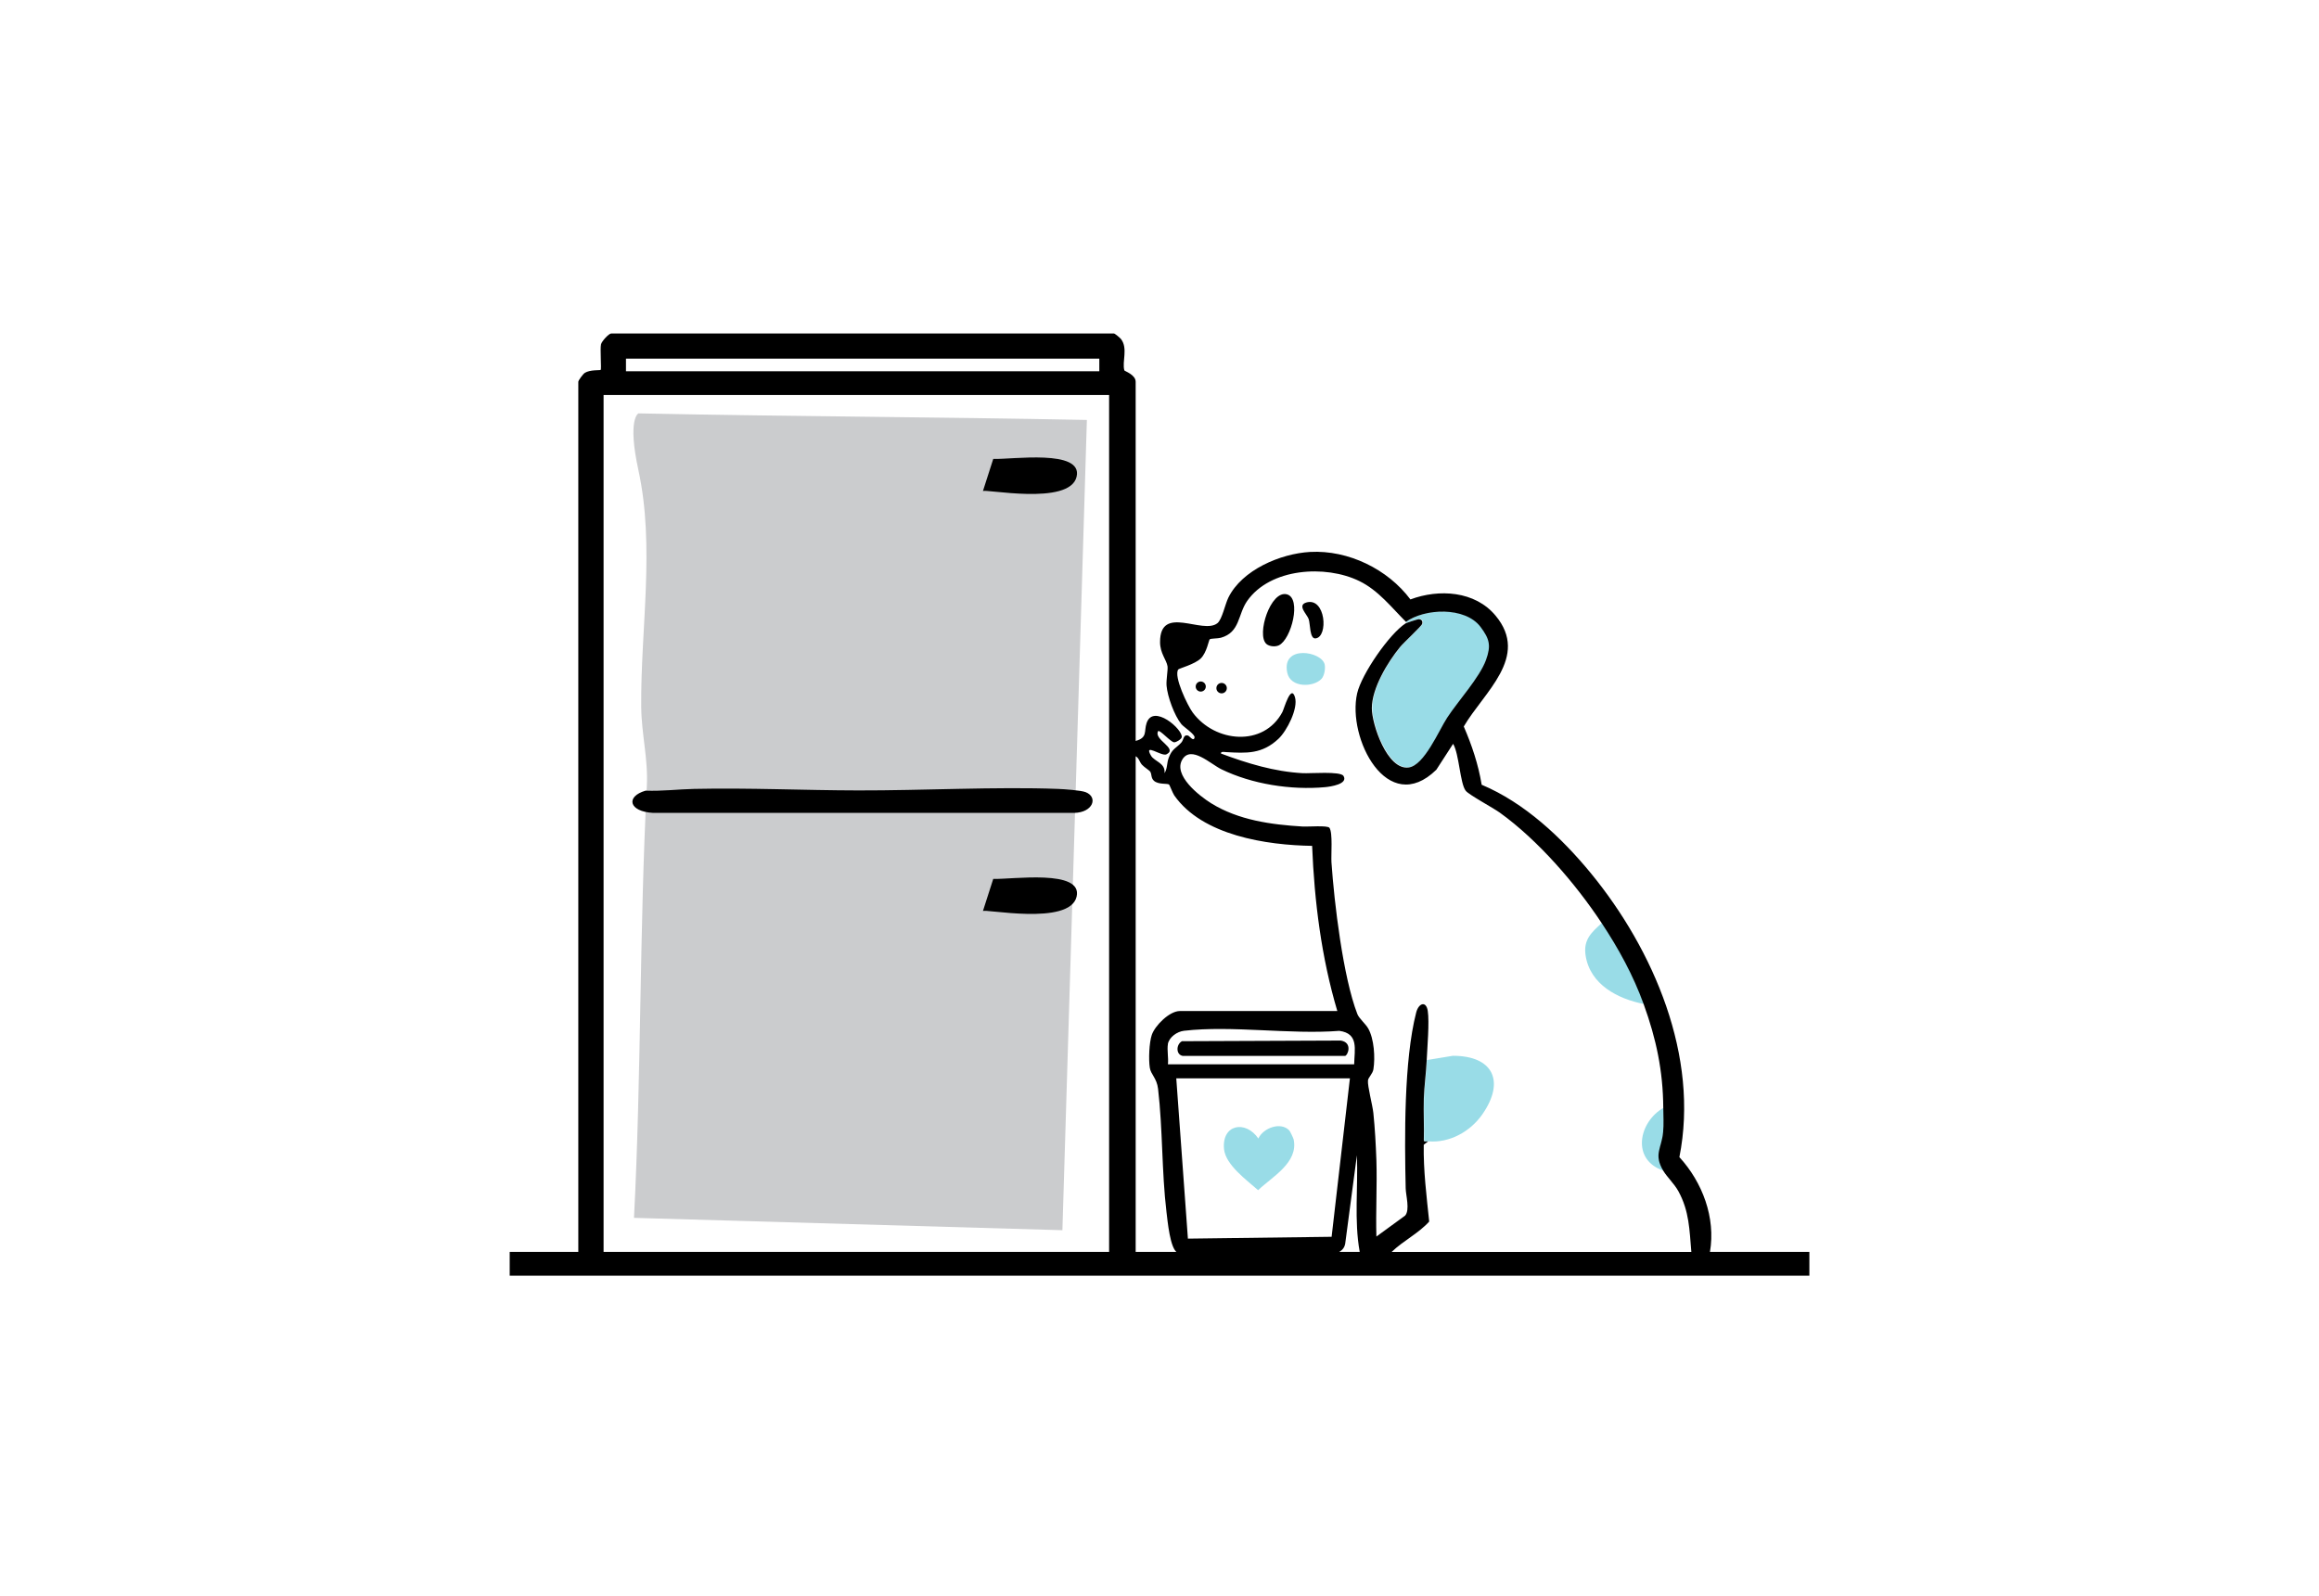 <svg viewBox="0 0 289 199" version="1.1" xmlns="http://www.w3.org/2000/svg" id="Layer_1">
  
  <defs>
    <style>
      .st0 {
        fill: #cbccce;
      }

      .st1 {
        fill: #99dce7;
      }
    </style>
  </defs>
  <path d="M79.56,58.61c2.08,9.53.27,19.74.35,29.48.03,3.45.88,6.49.7,9.94-.92,17.88-.68,35.9-1.6,53.78l53.39,1.54c1.02-33.67,2.03-67.33,3.05-101-19.12-.38-36.77-.43-55.89-.82,0,0-1.4.67,0,7.07Z" class="st0"></path>
  <g>
    <g>
      <path d="M175.22,77.52c2.38-1.75,7.44-1.94,9.35.6,1.13,1.5,1.34,2.32.68,4.11-.8,2.2-3.47,5.1-4.84,7.2-1.04,1.59-2.85,5.95-4.8,6.21-2.67.36-4.6-5.36-4.59-7.39,0-2.51,1.98-5.75,3.52-7.63.43-.53,2.68-2.6,2.75-2.88.09-.34-.05-.54-.41-.59-.12-.01-1.56.47-1.66.53v-.17Z" class="st1"></path>
      <path d="M177.83,132.14l3.22-.53c5.07-.01,6.55,3.22,3.66,7.33-1.49,2.12-4.07,3.56-6.71,3.33-.16-.01-.5.1-.53-.1.05-1.74-.05-3.49,0-5.23.04-1.55.3-3.28.36-4.79Z" class="st1"></path>
      <path d="M204.89,125.16c-3.28-.65-6.72-2.41-7.29-6.06-.3-1.96.73-2.88,2.05-4.06,2.12,3.21,3.92,6.51,5.24,10.12Z" class="st1"></path>
      <path d="M207.33,138.08c0,.98.07,2.07-.02,3.03-.19,2.06-1.21,2.75.02,4.82-4.05-1.31-3.15-6.06,0-7.85Z" class="st1"></path>
      <path d="M157.81,80.26c-1.25-1.15.53-6.74,2.58-6.17,1.83.51.55,5.59-1.01,6.35-.45.22-1.21.15-1.57-.18Z"></path>
      <path d="M164.69,84.62c-.99,1.07-3.87,1.15-4.27-.77-.74-3.53,4.34-2.67,4.67-1,.1.5-.05,1.4-.4,1.77Z" class="st1"></path>
      <path d="M162.77,75.11c2.45-.74,2.81,4.33,1.16,4.47-.73.06-.63-1.81-.84-2.41s-1.46-1.71-.31-2.06Z"></path>
      <circle r=".65" cy="85.78" cx="152.24"></circle>
      <circle r=".63" cy="85.58" cx="149.64"></circle>
      <path d="M160.68,140.92c.11.12.5.95.54,1.12.6,2.9-2.69,4.65-4.43,6.32-1.4-1.24-4.06-3.15-4.25-5.13-.29-3.08,2.68-3.64,4.28-1.31.6-1.32,2.81-2.14,3.87-.99Z" class="st1"></path>
      <path d="M147.38,131.62c-.87-.18-.8-1.45-.08-1.83l19.79-.08c1.54.25.85,1.91.53,1.91h-20.24Z"></path>
    </g>
    <g>
      <path d="M131.93,41.57h6.89c.12,0,.76.54.88.69.9,1.17.11,2.82.42,3.91.03.1,1.41.53,1.41,1.42v44.77c1.51-.41,1.02-1.21,1.36-2.22.82-2.47,4.56.8,4.38,1.76-.05.25-.68.64-.94.63-.43-.01-1.81-1.62-2-1.39-.6,1.08,2.52,2.14,1.04,2.89-.62.31-2.91-1.51-1.92.18.41.7,1.84.92,1.67,2.17.38-.58.27-1.22.53-1.92.43-1.16.95-1.2,1.58-1.91.31-.35.23-1.03.83-.86.16.04.7.82.81.24.07-.4-1.34-1.29-1.65-1.67-.86-1.05-1.73-3.44-1.84-4.79-.06-.71.19-1.99.12-2.42-.13-.81-.93-1.6-.93-3.02,0-4.74,5.32-.88,7.15-2.35.58-.47.95-2.34,1.36-3.18,1.7-3.46,6.49-5.49,10.19-5.7,4.77-.26,9.69,2.16,12.5,5.92,3.56-1.33,8.05-1.07,10.62,2.03,4.27,5.14-1.48,9.54-3.97,13.81,1.01,2.33,1.82,4.75,2.23,7.26,5.35,2.25,9.96,6.59,13.61,11.03,7.83,9.55,13.53,22.85,11.03,35.39,2.87,3.13,4.54,7.54,3.81,11.81h12.39v2.97H63.52v-2.97h8.55V47.59c0-.17.58-.96.81-1.11.66-.42,1.91-.3,1.98-.37.11-.11-.09-2.62.04-3.19.08-.37.97-1.35,1.27-1.35h18.59M108.72,41.57h1.75M97.2,41.57h9.08M137,44.71h-58.99v1.57h58.99v-1.57ZM138.22,49.24h-63v106.81h63V49.24ZM175.22,77.52c-1.82-1.81-3.45-3.94-5.82-5.09-4.22-2.06-11.11-1.62-13.98,2.49-1.17,1.68-.87,3.91-3.28,4.58-.4.11-1.19.07-1.38.19-.11.07-.36,1.64-1.11,2.38s-2.72,1.25-2.81,1.38c-.61.84,1.17,4.52,1.8,5.37,2.78,3.76,8.85,4.32,11.18-.07.21-.41,1.06-3.51,1.56-1.85.43,1.41-1,4.21-2.06,5.2-2.04,1.91-3.96,1.8-6.54,1.65-.19-.01-.66-.11-.62.18,3.29,1.23,6.66,2.26,10.2,2.45.9.05,4.7-.27,5.07.34.62,1.02-1.64,1.34-2.28,1.4-4.24.39-9.13-.37-12.94-2.23-1.35-.66-3.76-3-4.85-1.24-1.22,1.97,2.09,4.55,3.58,5.48,3.41,2.11,7.47,2.66,11.41,2.9.62.04,3.1-.17,3.33.16.43.61.19,3.39.25,4.29.34,5.02,1.45,14.35,3.23,18.93.21.54,1.01,1.2,1.35,1.79.74,1.31.88,3.62.65,5.08-.09.58-.65,1.03-.68,1.41-.07.68.57,3.08.67,4.03.2,1.93.31,3.98.38,5.9.1,3.16-.09,6.35,0,9.52l3.58-2.61c.62-.7.09-2.52.07-3.4-.14-6.27-.23-15.94,1.31-21.92.31-1.19,1.24-1.47,1.44-.21.22,1.4-.06,4.57-.13,6.15s-.31,3.24-.36,4.79c-.05,1.74.05,3.49,0,5.23.03.2.37.09.53.1l-.54.43c-.05,3.21.35,6.39.68,9.57-1.34,1.49-3.24,2.39-4.68,3.79h37.35c-.24-2.76-.25-5.07-1.61-7.56-.52-.95-1.4-1.75-1.89-2.56-1.23-2.07-.21-2.76-.02-4.82.09-.96.03-2.06.02-3.03-.03-4.61-.88-8.6-2.44-12.91-1.31-3.61-3.12-6.92-5.24-10.12-3.23-4.89-7.92-10.33-12.69-13.76-.85-.61-3.85-2.22-4.25-2.73-.71-.91-.81-4.58-1.57-5.85l-2.09,3.23c-6.11,5.97-11.14-3.97-9.87-9.52.55-2.4,4-7.4,6.03-8.72.1-.06,1.54-.54,1.66-.53.36.04.5.25.41.59-.07.28-2.32,2.35-2.75,2.88-1.54,1.88-3.51,5.12-3.52,7.63,0,2.02,1.92,7.75,4.59,7.39,1.95-.26,3.76-4.62,4.8-6.21,1.37-2.1,4.04-5,4.84-7.2.65-1.8.44-2.61-.68-4.11-1.91-2.54-6.96-2.34-9.35-.6ZM146.75,156.15c-.94-.42-1.25-4.05-1.38-5.07-.6-5-.46-10.35-1.05-15.36-.16-1.34-.9-1.77-1.03-2.63-.16-1.02-.08-3.12.25-4.09.41-1.18,2.21-2.97,3.49-2.97h19.63c-1.98-6.67-2.86-13.64-3.14-20.59-5.68-.09-13.67-1.28-17.18-6.29-.19-.28-.59-1.32-.65-1.36-.26-.16-1.34.03-1.89-.47-.38-.35-.25-.8-.45-1.12-.11-.18-.77-.57-1.04-.88-.31-.35-.37-.84-.78-1.05v61.78h27.92c-.71-3.94-.19-8.04-.35-12.04l-1.46,11.03c-.12.64-.52.94-1.09,1.18M145.55,130.14c-.13.73.09,1.76,0,2.53h23.21c.04-1.87.6-3.84-1.85-4.17-6.12.48-13.38-.7-19.36-.01-.85.1-1.85.79-2.01,1.66ZM165.95,154.17l2.28-19.75h-21.64l1.45,19.98"></path>
      <path d="M135.31,98.75c1.56.63.91,2.52-1.42,2.58h-52.5c-3.03-.16-3.45-2.04-.94-2.77,2.03.08,4.12-.18,6.05-.22,6.84-.15,13.73.18,20.44.19,7.91.02,17.3-.48,24.9-.19.8.03,2.91.18,3.47.41Z"></path>
      <g>
        <path d="M126.25,39.98"></path>
        <path d="M128.8,40.07"></path>
      </g>
    </g>
  </g>
  <path d="M123.78,109.56c-.43,1.34-.86,2.68-1.29,4.02,0-.37,10.83,1.88,11.68-1.81.8-3.46-8.08-2.13-10.39-2.21Z"></path>
  <path d="M123.78,57.21c-.43,1.34-.86,2.68-1.29,4.02,0-.37,10.83,1.88,11.68-1.81.8-3.46-8.08-2.13-10.39-2.21Z"></path>
</svg>